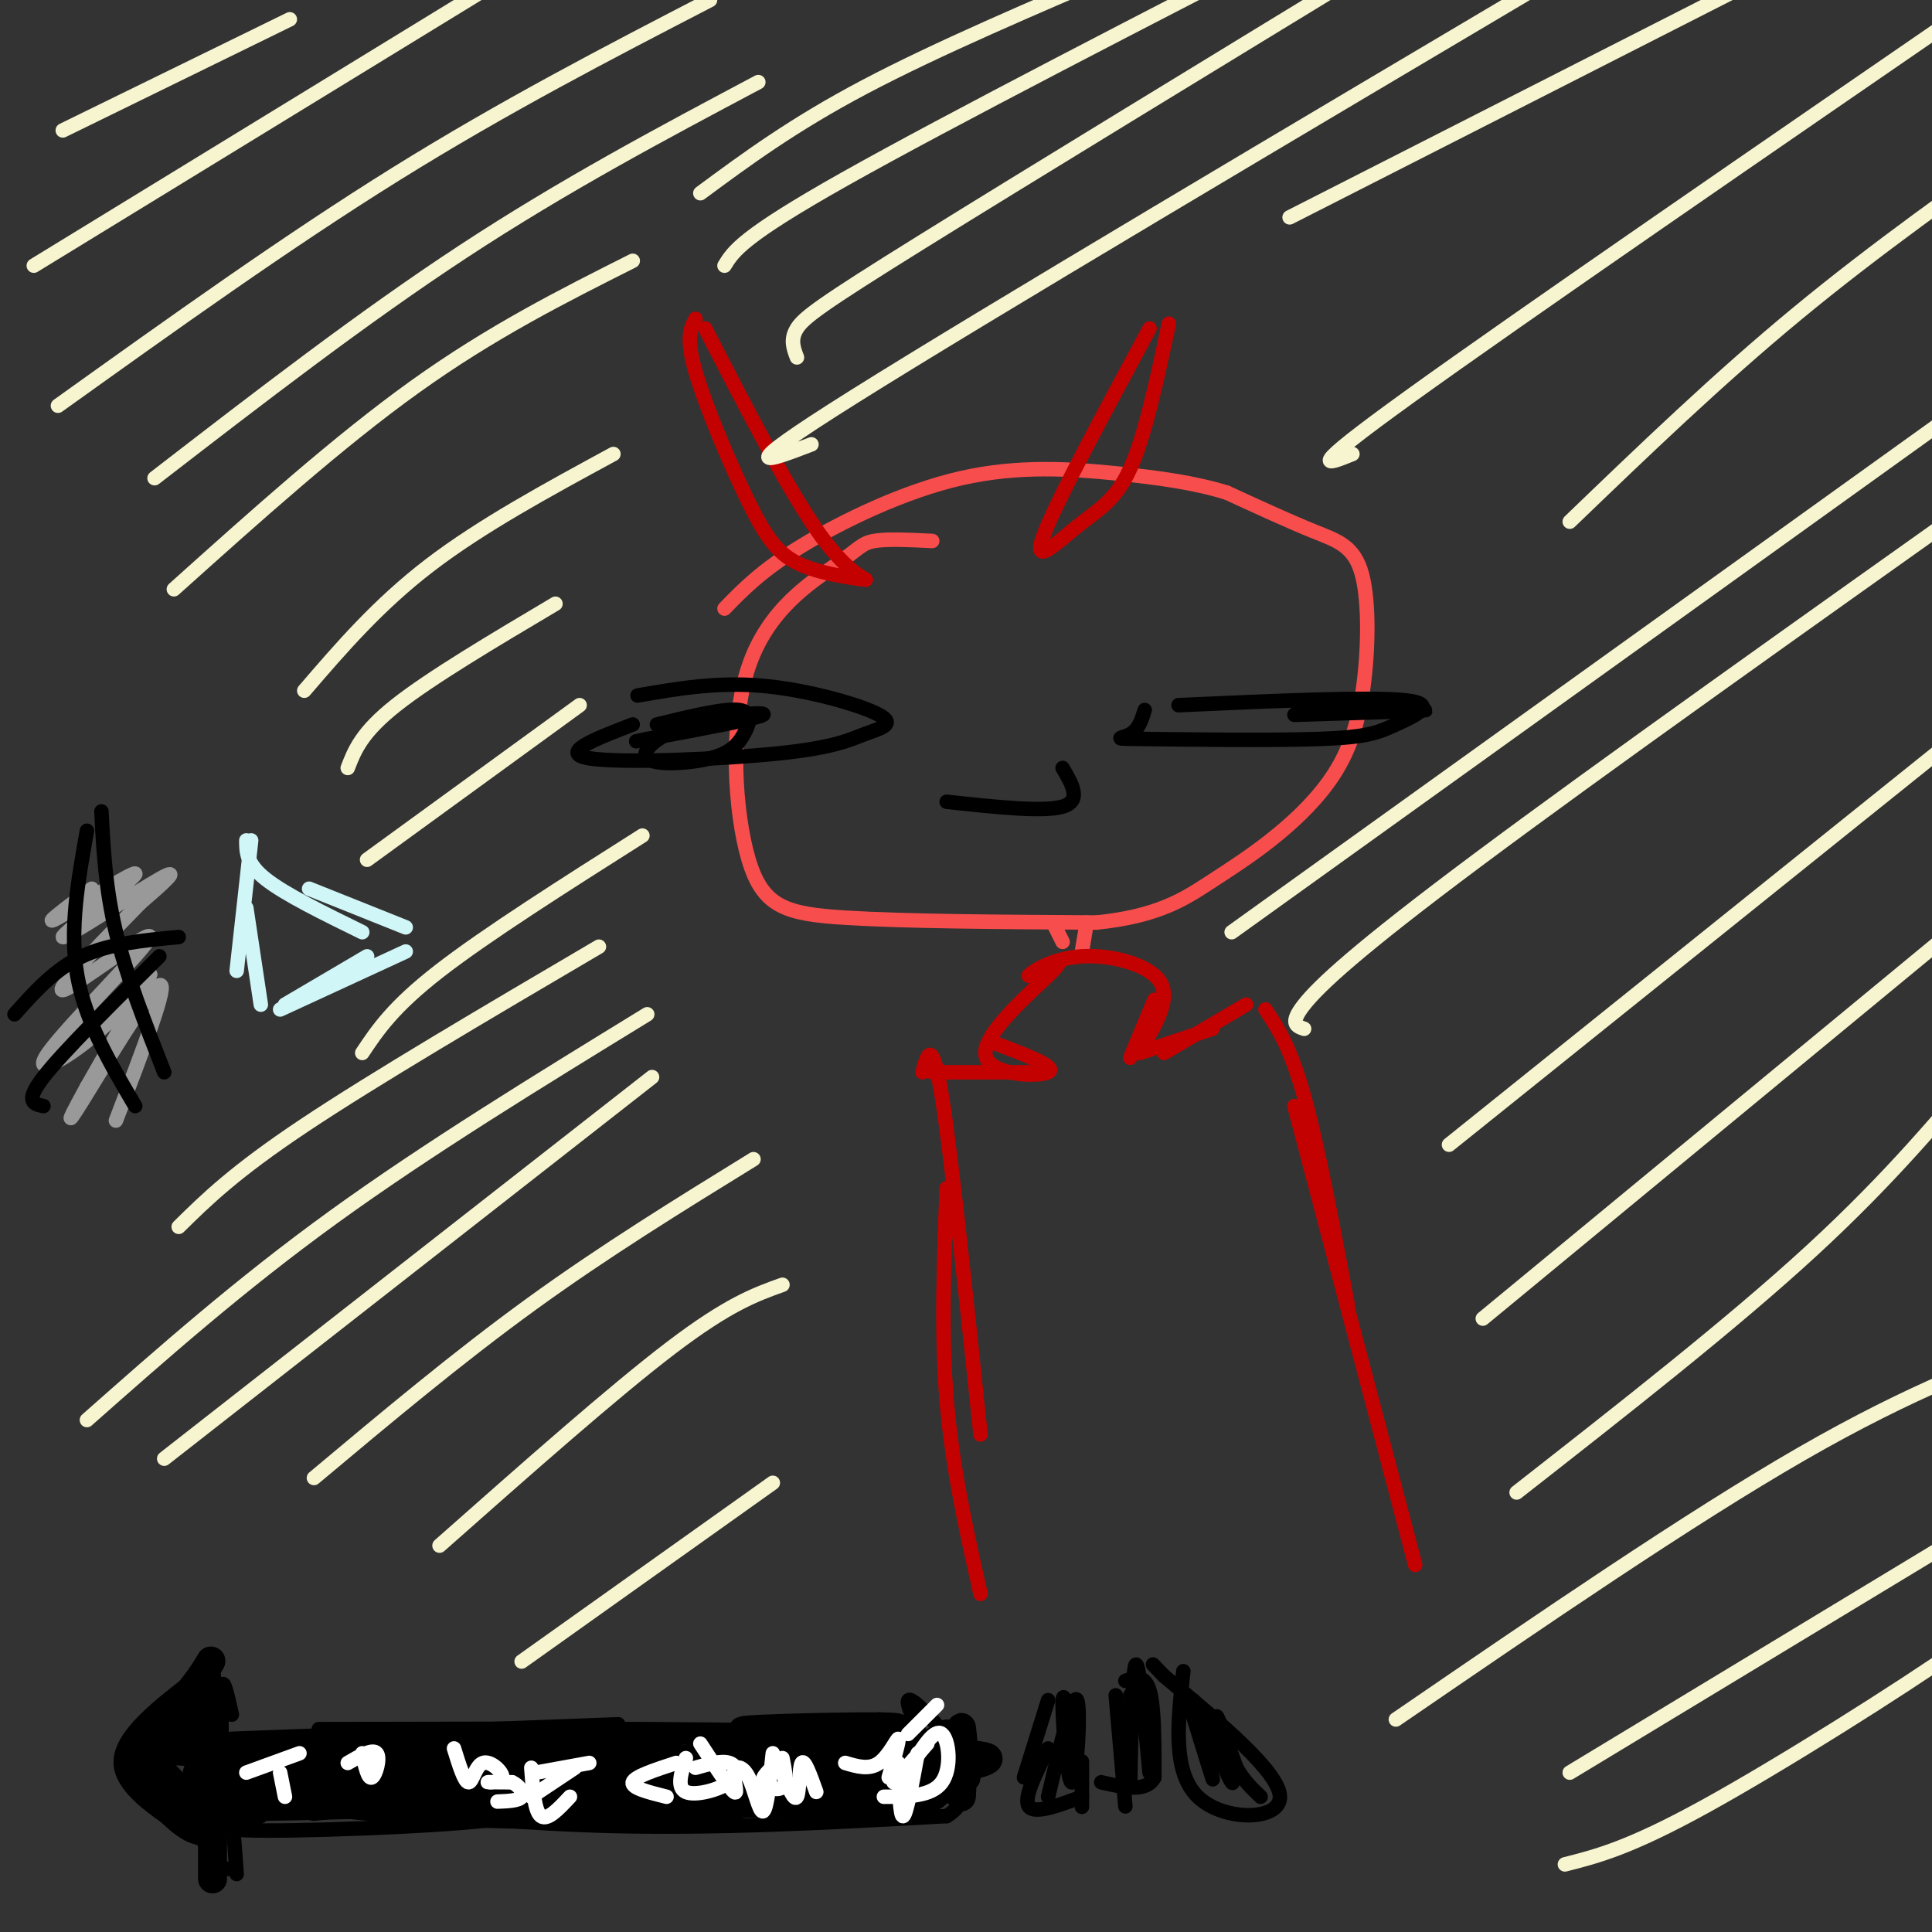 <svg viewBox='0 0 400 400' version='1.1' xmlns='http://www.w3.org/2000/svg' xmlns:xlink='http://www.w3.org/1999/xlink'><rect x="0" y="0" width="400" height="400" fill="#333333" stroke="none"/><g fill='none' stroke='rgb(248,77,77)' stroke-width='3' stroke-linecap='round' stroke-linejoin='round'><path d='M193,112c-4.691,-0.229 -9.383,-0.457 -12,0c-2.617,0.457 -3.160,1.600 -8,5c-4.840,3.400 -13.978,9.056 -18,21c-4.022,11.944 -2.929,30.177 0,40c2.929,9.823 7.694,11.235 20,12c12.306,0.765 32.153,0.882 52,1'/><path d='M227,191c12.632,-1.255 18.210,-4.891 23,-8c4.790,-3.109 8.790,-5.689 13,-9c4.210,-3.311 8.628,-7.351 12,-12c3.372,-4.649 5.698,-9.906 7,-18c1.302,-8.094 1.581,-19.025 0,-25c-1.581,-5.975 -5.023,-6.993 -10,-9c-4.977,-2.007 -11.488,-5.004 -18,-8'/><path d='M254,102c-6.530,-2.022 -13.853,-3.078 -23,-4c-9.147,-0.922 -20.116,-1.710 -32,1c-11.884,2.710 -24.681,8.917 -33,14c-8.319,5.083 -12.159,9.041 -16,13'/></g>
<g fill='none' stroke='rgb(0,0,0)' stroke-width='3' stroke-linecap='round' stroke-linejoin='round'><path d='M132,144c8.239,-1.431 16.478,-2.862 26,-2c9.522,0.862 20.328,4.015 24,6c3.672,1.985 0.211,2.800 -3,4c-3.211,1.200 -6.172,2.785 -18,4c-11.828,1.215 -32.522,2.062 -39,1c-6.478,-1.062 1.261,-4.031 9,-7'/><path d='M244,146c19.890,-0.898 39.780,-1.796 47,-1c7.220,0.796 1.769,3.285 -2,5c-3.769,1.715 -5.856,2.656 -16,3c-10.144,0.344 -28.347,0.093 -36,0c-7.653,-0.093 -4.758,-0.026 -3,-1c1.758,-0.974 2.379,-2.987 3,-5'/><path d='M283,146c-8.867,0.444 -17.733,0.889 -13,1c4.733,0.111 23.067,-0.111 25,0c1.933,0.111 -12.533,0.556 -27,1'/><path d='M136,150c6.973,-1.696 13.947,-3.392 17,-3c3.053,0.392 2.187,2.872 1,5c-1.187,2.128 -2.694,3.905 -7,5c-4.306,1.095 -11.412,1.510 -13,0c-1.588,-1.510 2.342,-4.945 9,-7c6.658,-2.055 16.045,-2.730 15,-2c-1.045,0.730 -12.523,2.865 -24,5'/><path d='M134,153c-4.000,0.833 -2.000,0.417 0,0'/><path d='M196,166c10.000,1.083 20.000,2.167 24,1c4.000,-1.167 2.000,-4.583 0,-8'/></g>
<g fill='none' stroke='rgb(195,1,1)' stroke-width='3' stroke-linecap='round' stroke-linejoin='round'><path d='M146,68c8.796,17.116 17.591,34.232 24,43c6.409,8.768 10.430,9.186 9,9c-1.430,-0.186 -8.311,-0.978 -13,-3c-4.689,-2.022 -7.185,-5.275 -11,-13c-3.815,-7.725 -8.947,-19.921 -11,-27c-2.053,-7.079 -1.026,-9.039 0,-11'/><path d='M238,68c-9.810,18.220 -19.619,36.440 -22,43c-2.381,6.560 2.667,1.458 7,-2c4.333,-3.458 7.952,-5.274 11,-12c3.048,-6.726 5.524,-18.363 8,-30'/></g>
<g fill='none' stroke='rgb(248,77,77)' stroke-width='3' stroke-linecap='round' stroke-linejoin='round'><path d='M218,191c0.000,0.000 2.000,4.000 2,4'/><path d='M225,191c0.000,0.000 -1.000,6.000 -1,6'/></g>
<g fill='none' stroke='rgb(195,1,1)' stroke-width='3' stroke-linecap='round' stroke-linejoin='round'><path d='M206,216c6.565,2.476 13.131,4.952 11,6c-2.131,1.048 -12.958,0.667 -13,-4c-0.042,-4.667 10.702,-13.619 14,-17c3.298,-3.381 -0.851,-1.190 -5,1'/><path d='M213,202c0.726,-0.893 5.042,-3.625 11,-4c5.958,-0.375 13.560,1.607 16,5c2.440,3.393 -0.280,8.196 -3,13'/><path d='M237,216c-0.500,2.167 -0.250,1.083 0,0'/><path d='M239,207c0.000,0.000 -5.000,12.000 -5,12'/><path d='M236,218c0.000,0.000 15.000,-5.000 15,-5'/><path d='M241,218c0.000,0.000 17.000,-10.000 17,-10'/><path d='M262,209c2.583,3.917 5.167,7.833 8,18c2.833,10.167 5.917,26.583 9,43'/><path d='M268,229c0.000,0.000 25.000,95.000 25,95'/><path d='M213,222c0.000,0.000 -20.000,0.000 -20,0'/><path d='M191,222c1.000,-3.750 2.000,-7.500 4,5c2.000,12.500 5.000,41.250 8,70'/><path d='M196,246c-0.583,15.000 -1.167,30.000 0,44c1.167,14.000 4.083,27.000 7,40'/></g>
<g fill='none' stroke='rgb(208,246,247)' stroke-width='3' stroke-linecap='round' stroke-linejoin='round'><path d='M52,174c0.000,0.000 -3.000,27.000 -3,27'/><path d='M51,188c0.000,0.000 3.000,20.000 3,20'/><path d='M51,174c0.000,2.417 0.000,4.833 4,8c4.000,3.167 12.000,7.083 20,11'/><path d='M64,184c0.000,0.000 20.000,8.000 20,8'/><path d='M84,197c0.000,0.000 -26.000,12.000 -26,12'/><path d='M76,198c0.000,0.000 -17.000,10.000 -17,10'/></g>
<g fill='none' stroke='rgb(153,153,153)' stroke-width='3' stroke-linecap='round' stroke-linejoin='round'><path d='M19,184c-5.391,4.053 -10.781,8.105 -7,6c3.781,-2.105 16.735,-10.368 16,-9c-0.735,1.368 -15.159,12.368 -15,13c0.159,0.632 14.903,-9.105 20,-12c5.097,-2.895 0.549,1.053 -4,5'/><path d='M29,187c-5.710,5.912 -17.985,18.193 -16,18c1.985,-0.193 18.231,-12.858 18,-11c-0.231,1.858 -16.938,18.240 -21,24c-4.062,5.760 4.522,0.897 11,-5c6.478,-5.897 10.851,-12.828 10,-11c-0.851,1.828 -6.925,12.414 -13,23'/><path d='M18,225c-3.298,6.000 -5.042,9.500 -1,3c4.042,-6.500 13.869,-23.000 16,-24c2.131,-1.000 -3.435,13.500 -9,28'/></g>
<g fill='none' stroke='rgb(0,0,0)' stroke-width='3' stroke-linecap='round' stroke-linejoin='round'><path d='M3,210c4.167,-4.667 8.333,-9.333 14,-12c5.667,-2.667 12.833,-3.333 20,-4'/><path d='M9,229c-2.000,-0.417 -4.000,-0.833 0,-6c4.000,-5.167 14.000,-15.083 24,-25'/><path d='M18,172c-1.833,10.250 -3.667,20.500 -2,30c1.667,9.500 6.833,18.250 12,27'/><path d='M21,168c0.417,8.000 0.833,16.000 3,25c2.167,9.000 6.083,19.000 10,29'/><path d='M41,347c-8.083,6.167 -16.167,12.333 -16,18c0.167,5.667 8.583,10.833 17,16'/><path d='M42,381c2.644,3.556 0.756,4.444 1,5c0.244,0.556 2.622,0.778 5,1'/><path d='M44,343c0.000,0.000 1.000,16.000 1,16'/><path d='M48,355c-0.833,-3.750 -1.667,-7.500 -2,-6c-0.333,1.500 -0.167,8.250 0,15'/><path d='M44,378c1.083,-4.833 2.167,-9.667 3,-8c0.833,1.667 1.417,9.833 2,18'/><path d='M48,360c0.000,0.000 80.000,-3.000 80,-3'/><path d='M94,363c0.000,0.000 87.000,-6.000 87,-6'/><path d='M57,371c32.250,1.167 64.500,2.333 80,2c15.500,-0.333 14.250,-2.167 13,-4'/><path d='M122,372c0.000,0.000 60.000,-3.000 60,-3'/><path d='M175,368c2.917,-5.833 5.833,-11.667 7,-12c1.167,-0.333 0.583,4.833 0,10'/><path d='M180,365c-7.867,4.533 -15.733,9.067 -34,11c-18.267,1.933 -46.933,1.267 -64,0c-17.067,-1.267 -22.533,-3.133 -28,-5'/><path d='M54,371c-4.667,-0.833 -2.333,-0.417 0,0'/><path d='M57,372c22.417,2.667 44.833,5.333 68,6c23.167,0.667 47.083,-0.667 71,-2'/><path d='M196,376c9.622,-5.822 -1.822,-19.378 -6,-23c-4.178,-3.622 -1.089,2.689 2,9'/><path d='M192,362c2.978,0.778 9.422,-1.778 -11,-3c-20.422,-1.222 -67.711,-1.111 -115,-1'/><path d='M54,376c-6.232,1.476 -12.464,2.952 1,3c13.464,0.048 46.625,-1.333 51,-3c4.375,-1.667 -20.036,-3.619 -34,-4c-13.964,-0.381 -17.482,0.810 -21,2'/></g>
<g fill='none' stroke='rgb(0,0,0)' stroke-width='6' stroke-linecap='round' stroke-linejoin='round'><path d='M185,373c-27.400,0.333 -54.800,0.667 -48,0c6.800,-0.667 47.800,-2.333 52,-3c4.200,-0.667 -28.400,-0.333 -61,0'/><path d='M128,370c-14.140,0.231 -18.991,0.808 -3,0c15.991,-0.808 52.822,-3.000 45,-4c-7.822,-1.000 -60.298,-0.808 -66,-1c-5.702,-0.192 35.371,-0.769 51,-1c15.629,-0.231 5.815,-0.115 -4,0'/><path d='M151,364c-12.333,1.083 -41.167,3.792 -63,5c-21.833,1.208 -36.667,0.917 -43,0c-6.333,-0.917 -4.167,-2.458 -2,-4'/><path d='M43,365c-0.651,-4.893 -1.278,-15.126 -1,-10c0.278,5.126 1.459,25.611 2,24c0.541,-1.611 0.440,-25.317 0,-29c-0.440,-3.683 -1.220,12.659 -2,29'/><path d='M42,379c-4.408,0.562 -14.427,-12.532 -14,-14c0.427,-1.468 11.300,8.689 13,10c1.700,1.311 -5.773,-6.224 -9,-10c-3.227,-3.776 -2.208,-3.793 0,-6c2.208,-2.207 5.604,-6.603 9,-11'/><path d='M41,348c2.289,-3.178 3.511,-5.622 2,-3c-1.511,2.622 -5.756,10.311 -10,18'/><path d='M44,354c0.000,0.000 0.000,35.000 0,35'/><path d='M55,366c32.506,-0.226 65.012,-0.452 55,-1c-10.012,-0.548 -62.542,-1.417 -61,-2c1.542,-0.583 57.155,-0.881 78,-1c20.845,-0.119 6.923,-0.060 -7,0'/><path d='M120,362c-20.920,-0.079 -69.719,-0.278 -82,0c-12.281,0.278 11.956,1.033 18,2c6.044,0.967 -6.103,2.145 -12,0c-5.897,-2.145 -5.542,-7.613 -5,-9c0.542,-1.387 1.271,1.306 2,4'/><path d='M58,368c38.964,0.542 77.929,1.083 82,1c4.071,-0.083 -26.750,-0.792 -47,0c-20.250,0.792 -29.929,3.083 -26,4c3.929,0.917 21.464,0.458 39,0'/><path d='M106,373c17.607,0.179 42.125,0.625 26,0c-16.125,-0.625 -72.893,-2.321 -79,-3c-6.107,-0.679 38.446,-0.339 83,0'/><path d='M47,370c34.444,0.556 68.889,1.111 63,2c-5.889,0.889 -52.111,2.111 -59,2c-6.889,-0.111 25.556,-1.556 58,-3'/><path d='M109,371c1.667,-0.667 -23.167,-0.833 -48,-1'/><path d='M65,374c0.000,0.000 64.000,-7.000 64,-7'/><path d='M149,369c9.583,0.333 19.167,0.667 27,-1c7.833,-1.667 13.917,-5.333 20,-9'/><path d='M181,367c11.167,-1.571 22.335,-3.142 21,-2c-1.335,1.142 -15.172,4.997 -18,7c-2.828,2.003 5.354,2.155 9,0c3.646,-2.155 2.756,-6.616 3,-7c0.244,-0.384 1.622,3.308 3,7'/><path d='M199,372c0.422,-2.467 -0.022,-12.133 0,-14c0.022,-1.867 0.511,4.067 1,10'/><path d='M199,366c5.405,-1.274 10.810,-2.549 -4,-3c-14.810,-0.451 -49.836,-0.080 -50,-1c-0.164,-0.920 34.533,-3.132 40,-4c5.467,-0.868 -18.295,-0.391 -27,0c-8.705,0.391 -2.352,0.695 4,1'/></g>
<g fill='none' stroke='rgb(0,0,0)' stroke-width='3' stroke-linecap='round' stroke-linejoin='round'><path d='M217,352c0.000,0.000 -5.000,16.000 -5,16'/><path d='M217,362c-2.583,5.167 -5.167,10.333 -4,12c1.167,1.667 6.083,-0.167 11,-2'/><path d='M224,371c0.000,-3.733 0.000,-7.467 0,-6c0.000,1.467 0.000,8.133 0,9c0.000,0.867 0.000,-4.067 0,-9'/><path d='M231,351c0.000,0.000 2.000,23.000 2,23'/><path d='M233,348c2.000,-0.667 4.000,-1.333 5,2c1.000,3.333 1.000,10.667 1,18'/><path d='M239,368c-1.667,3.167 -6.333,2.083 -11,1'/><path d='M245,346c-1.156,10.422 -2.311,20.844 3,26c5.311,5.156 17.089,5.044 17,0c-0.089,-5.044 -12.044,-15.022 -24,-25'/><path d='M241,347c-4.000,-4.167 -2.000,-2.083 0,0'/><path d='M246,352c2.839,9.209 5.678,18.418 5,16c-0.678,-2.418 -4.872,-16.463 -4,-16c0.872,0.463 6.812,15.432 8,17c1.188,1.568 -2.375,-10.266 -3,-13c-0.625,-2.734 1.687,3.633 4,10'/><path d='M256,366c1.500,2.667 3.250,4.333 5,6'/><path d='M234,351c-0.044,10.756 -0.089,21.511 0,18c0.089,-3.511 0.311,-21.289 1,-24c0.689,-2.711 1.844,9.644 3,22'/><path d='M222,358c-1.006,-4.548 -2.012,-9.095 -2,-5c0.012,4.095 1.042,16.833 2,16c0.958,-0.833 1.845,-15.238 1,-17c-0.845,-1.762 -3.423,9.119 -6,20'/></g>
<g fill='none' stroke='rgb(255,255,255)' stroke-width='3' stroke-linecap='round' stroke-linejoin='round'><path d='M58,367c0.000,0.000 1.000,5.000 1,5'/><path d='M51,367c0.000,0.000 11.000,-4.000 11,-4'/><path d='M72,365c2.600,-1.511 5.200,-3.022 6,-2c0.800,1.022 -0.200,4.578 -1,5c-0.800,0.422 -1.400,-2.289 -2,-5'/><path d='M94,362c1.081,3.494 2.163,6.989 3,7c0.837,0.011 1.431,-3.461 3,-4c1.569,-0.539 4.115,1.855 4,3c-0.115,1.145 -2.890,1.041 -3,1c-0.110,-0.041 2.445,-0.021 5,0'/><path d='M106,369c1.444,0.622 2.556,2.178 2,3c-0.556,0.822 -2.778,0.911 -5,1'/><path d='M110,366c0.333,4.500 0.667,9.000 2,10c1.333,1.000 3.667,-1.500 6,-4'/><path d='M110,372c0.000,0.000 9.000,-6.000 9,-6'/><path d='M111,367c0.000,0.000 11.000,-2.000 11,-2'/><path d='M140,365c-4.333,1.417 -8.667,2.833 -9,4c-0.333,1.167 3.333,2.083 7,3'/><path d='M144,366c2.690,-0.774 5.381,-1.548 7,-1c1.619,0.548 2.167,2.417 0,4c-2.167,1.583 -7.048,2.881 -9,2c-1.952,-0.881 -0.976,-3.940 0,-7'/><path d='M145,361c3.029,4.635 6.057,9.270 7,10c0.943,0.730 -0.201,-2.443 0,-4c0.201,-1.557 1.746,-1.496 3,1c1.254,2.496 2.215,7.427 3,7c0.785,-0.427 1.392,-6.214 2,-12'/><path d='M162,364c0.511,2.556 1.022,5.111 0,6c-1.022,0.889 -3.578,0.111 -4,-1c-0.422,-1.111 1.289,-2.556 3,-4'/><path d='M162,367c1.222,3.022 2.444,6.044 3,5c0.556,-1.044 0.444,-6.156 1,-7c0.556,-0.844 1.778,2.578 3,6'/><path d='M175,365c2.467,0.733 4.933,1.467 7,0c2.067,-1.467 3.733,-5.133 4,-5c0.267,0.133 -0.867,4.067 -2,8'/><path d='M186,365c0.167,5.667 0.333,11.333 1,11c0.667,-0.333 1.833,-6.667 3,-13'/><path d='M185,369c0.000,0.000 7.000,-8.000 7,-8'/><path d='M188,359c0.000,0.000 6.000,-6.000 6,-6'/><path d='M189,365c2.267,-3.578 4.533,-7.156 6,-6c1.467,1.156 2.133,7.044 0,10c-2.133,2.956 -7.067,2.978 -12,3'/></g>
<g fill='none' stroke='rgb(247,245,208)' stroke-width='3' stroke-linecap='round' stroke-linejoin='round'><path d='M13,27c0.000,0.000 47.000,-23.000 47,-23'/><path d='M7,55c0.000,0.000 98.000,-60.000 98,-60'/><path d='M12,84c23.750,-17.000 47.500,-34.000 70,-48c22.500,-14.000 43.750,-25.000 65,-36'/><path d='M32,99c21.583,-16.667 43.167,-33.333 64,-47c20.833,-13.667 40.917,-24.333 61,-35'/><path d='M36,122c17.083,-15.333 34.167,-30.667 50,-42c15.833,-11.333 30.417,-18.667 45,-26'/><path d='M63,143c7.667,-8.917 15.333,-17.833 26,-26c10.667,-8.167 24.333,-15.583 38,-23'/><path d='M72,159c1.417,-3.667 2.833,-7.333 10,-13c7.167,-5.667 20.083,-13.333 33,-21'/><path d='M76,178c0.000,0.000 44.000,-32.000 44,-32'/><path d='M75,218c3.167,-4.750 6.333,-9.500 16,-17c9.667,-7.500 25.833,-17.750 42,-28'/><path d='M37,254c5.750,-5.667 11.500,-11.333 26,-21c14.500,-9.667 37.750,-23.333 61,-37'/><path d='M18,294c15.833,-14.000 31.667,-28.000 51,-42c19.333,-14.000 42.167,-28.000 65,-42'/><path d='M34,302c0.000,0.000 101.000,-79.000 101,-79'/><path d='M65,306c14.917,-12.500 29.833,-25.000 45,-36c15.167,-11.000 30.583,-20.500 46,-30'/><path d='M91,320c18.083,-16.000 36.167,-32.000 48,-41c11.833,-9.000 17.417,-11.000 23,-13'/><path d='M108,344c0.000,0.000 52.000,-37.000 52,-37'/><path d='M289,356c30.417,-20.833 60.833,-41.667 84,-55c23.167,-13.333 39.083,-19.167 55,-25'/><path d='M325,367c0.000,0.000 81.000,-49.000 81,-49'/><path d='M324,386c6.667,-1.689 13.333,-3.378 29,-12c15.667,-8.622 40.333,-24.178 53,-33c12.667,-8.822 13.333,-10.911 14,-13'/><path d='M314,309c22.250,-17.417 44.500,-34.833 61,-50c16.500,-15.167 27.250,-28.083 38,-41'/><path d='M307,273c0.000,0.000 103.000,-85.000 103,-85'/><path d='M300,237c0.000,0.000 132.000,-106.000 132,-106'/><path d='M270,213c-1.556,-0.533 -3.111,-1.067 0,-5c3.111,-3.933 10.889,-11.267 36,-30c25.111,-18.733 67.556,-48.867 110,-79'/><path d='M255,193c0.000,0.000 156.000,-112.000 156,-112'/><path d='M325,108c15.333,-14.750 30.667,-29.500 47,-43c16.333,-13.500 33.667,-25.750 51,-38'/><path d='M280,94c-5.333,2.167 -10.667,4.333 12,-12c22.667,-16.333 73.333,-51.167 124,-86'/><path d='M267,45c0.000,0.000 112.000,-57.000 112,-57'/><path d='M168,92c-8.917,3.417 -17.833,6.833 9,-10c26.833,-16.833 89.417,-53.917 152,-91'/><path d='M165,74c-0.711,-1.867 -1.422,-3.733 0,-6c1.422,-2.267 4.978,-4.933 26,-18c21.022,-13.067 59.511,-36.533 98,-60'/><path d='M150,55c1.833,-3.000 3.667,-6.000 25,-18c21.333,-12.000 62.167,-33.000 103,-54'/><path d='M145,40c9.583,-7.083 19.167,-14.167 34,-22c14.833,-7.833 34.917,-16.417 55,-25'/></g>
</svg>